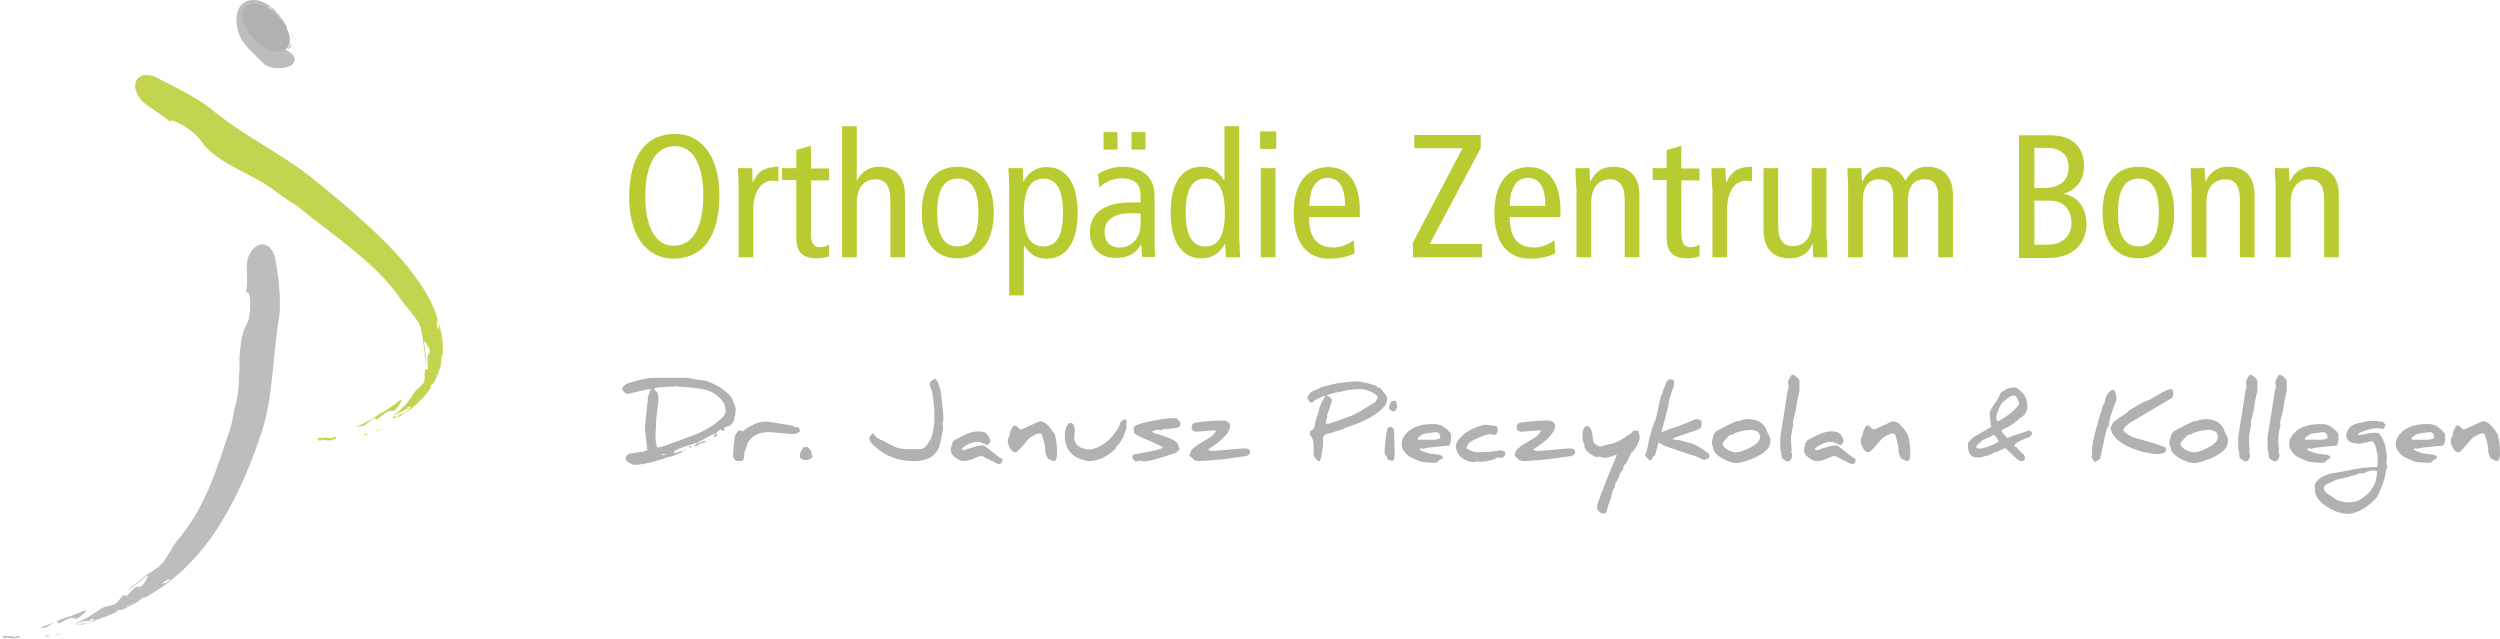<svg xmlns="http://www.w3.org/2000/svg" xmlns:xlink="http://www.w3.org/1999/xlink" id="Ebene_1" x="0px" y="0px" width="715.2px" height="182.7px" viewBox="0 0 715.2 182.7" style="enable-background:new 0 0 715.2 182.7;" xml:space="preserve"><style type="text/css">	.st0{enable-background:new    ;}	.st1{fill:#BACB31;}	.st2{fill:#B1B1B0;}	.st3{opacity:0.85;}</style><g id="Layer_1">	<g>		<g class="st0">			<path class="st1" d="M193.1,38.3c7.8,0,12.7,6.7,12.7,17.5c0,12.1-4.9,18.2-13.1,18.2c-7.8,0-12.7-6.7-12.7-17.5     C180,44.4,184.9,38.3,193.1,38.3z M192.7,70.3c4.6,0,8.5-3.8,8.5-14.6c0-7.1-2.2-13.9-8.1-13.9c-4.6,0-8.5,3.8-8.5,14.6     C184.6,63.5,186.8,70.3,192.7,70.3z"></path>			<path class="st1" d="M211.3,53.6c0-1.9-0.1-3.7-0.2-5.5h4.1l0.1,4h0.1c1.4-3.1,3.5-4.4,7.3-4.4v4.2c-0.5-0.1-1.1-0.2-1.6-0.2     c-3.2,0-5.6,2.8-5.6,8.4v13.5h-4.2V53.6z"></path>			<path class="st1" d="M237.3,73.3c-1,0.3-2.4,0.6-3.6,0.6c-3.9,0-5.9-1.5-5.9-6V51.5h-4.1v-3.4h4.1v-5.2l4.2-1.2v6.5h5.2v3.4h-5.2     v15.1c0,2.9,0.8,4,2.6,4c1.1,0,1.8-0.3,2.6-0.7V73.3z"></path>			<path class="st1" d="M240.9,36.1h4.2v15.5h0.1c1.1-2.2,3.3-3.9,6.2-3.9c4.5,0,7.5,2.5,7.5,8.2v17.7h-4.2V57.1     c0-4-1.5-5.8-4.2-5.8c-3.3,0-5.4,2.3-5.4,6.9v15.4h-4.2V36.1z"></path>			<path class="st1" d="M274,47.7c6.8,0,10.3,5.1,10.3,13.1c0,8-3.5,13.1-10.3,13.1s-10.3-5.1-10.3-13.1     C263.7,52.8,267.2,47.7,274,47.7z M274,70.5c4,0,5.9-3.3,5.9-9.7s-1.9-9.7-5.9-9.7c-4,0-5.9,3.3-5.9,9.7S270,70.5,274,70.5z"></path>			<path class="st1" d="M288.7,52.8c0-1.6-0.2-3.2-0.2-4.7h4.1l0.1,3.8h0.1c1.1-2,3-4.1,6.7-4.1c5.3,0,8.8,4.3,8.8,13.1     s-3.6,13.1-8.8,13.1c-2.9,0-4.8-1.1-6.5-3.8h-0.1v14.3h-4.2V52.8z M298.5,70.5c3.9,0,5.6-3.3,5.6-9.7s-1.8-9.7-5.6-9.7     s-5.6,3.3-5.6,9.7S294.6,70.5,298.5,70.5z"></path>			<path class="st1" d="M314.1,49.8c2.1-1.4,4.7-2.1,7.2-2.1c3.8,0,6,1.6,6.8,2.4c1.1,1.1,2.2,2.7,2.2,6.2v13.3c0,1.5,0.1,3,0.2,3.9     h-3.8l-0.2-3.5h-0.1c-1.1,2-3.2,3.8-7.2,3.8c-4.2,0-7.4-2.5-7.4-7.3c0-5,3.2-8.6,12-8.6h2.5v-1.2c0-1.9-0.1-3-1-4.1     c-0.9-1.1-2.5-1.6-4.2-1.6c-2.6,0-5.1,1-6.6,2.7L314.1,49.8z M315.7,37.8h4v5h-4V37.8z M326.3,61.1c-0.8-0.1-1.8-0.1-3-0.1     c-5,0-7.3,2.3-7.3,5.3c0,2.7,1.4,4.5,4.3,4.5c3.6,0,6-3,6-6.5V61.1z M323.7,37.8h4v5h-4V37.8z"></path>			<path class="st1" d="M354.6,68.9c0,1.5,0.1,3.2,0.2,4.7h-4.1l-0.2-3.8h-0.1c-1.1,2-3,4.1-6.7,4.1c-5.3,0-8.8-4.3-8.8-13.1     s3.5-13.1,8.8-13.1c2.9,0,4.8,1.2,6.5,3.9h0.1V36.1h4.2V68.9z M344.8,51.1c-3.9,0-5.6,3.3-5.6,9.7s1.8,9.7,5.6,9.7     c3.9,0,5.6-3.3,5.6-9.7S348.7,51.1,344.8,51.1z"></path>			<path class="st1" d="M365.1,37.6v5h-4.6v-5H365.1z M360.7,48.1h4.2v25.5h-4.2V48.1z"></path>			<path class="st1" d="M374.5,62.1c0,5.9,2.3,8.7,7,8.7c2.1,0,4.4-1,5.8-2.1l0.2,3.8c-2,1-4.6,1.5-7.2,1.5     c-6.8,0-10.2-5.1-10.2-13.1c0-8,3.5-13.1,9.9-13.1c5.8,0,9,4.6,9,12.1v2.2H374.5z M384.8,58.9c0-5.3-1.7-8-5-8     c-2.7,0-5.1,2-5.2,8H384.8z"></path>			<path class="st1" d="M404.2,69.4l14.2-27h-13.8v-3.8h19v3.8L409,69.8h15v3.8h-19.8V69.4z"></path>			<path class="st1" d="M431.9,62.1c0,5.9,2.3,8.7,7,8.7c2.1,0,4.4-1,5.8-2.1l0.2,3.8c-2,1-4.6,1.5-7.2,1.5     c-6.8,0-10.2-5.1-10.2-13.1c0-8,3.5-13.1,9.9-13.1c5.8,0,9,4.6,9,12.1v2.2H431.9z M442.1,58.9c0-5.3-1.7-8-5-8     c-2.7,0-5.1,2-5.2,8H442.1z"></path>			<path class="st1" d="M450.9,53.6c0-1.9-0.2-3.7-0.2-5.5h4l0.2,3.8h0.1c1.4-2.9,3.5-4.2,6.5-4.2c4.5,0,7.5,2.5,7.5,8.2v17.7h-4.2     V57.1c0-4-1.5-5.8-4.2-5.8c-3.3,0-5.4,2.3-5.4,6.9v15.4h-4.2V53.6z"></path>			<path class="st1" d="M486.3,73.3c-1,0.3-2.4,0.6-3.6,0.6c-3.8,0-5.9-1.5-5.9-6V51.5h-4v-3.4h4v-5.2l4.2-1.2v6.5h5.2v3.4H481v15.1     c0,2.9,0.8,4,2.6,4c1.1,0,1.8-0.3,2.6-0.7V73.3z"></path>			<path class="st1" d="M489.8,53.6c0-1.9-0.2-3.7-0.2-5.5h4l0.2,4h0.1c1.4-3.1,3.5-4.4,7.3-4.4v4.2c-0.5-0.1-1.1-0.2-1.6-0.2     c-3.2,0-5.5,2.8-5.5,8.4v13.5h-4.2V53.6z"></path>			<path class="st1" d="M522.6,68.1c0,1.8,0.1,3.7,0.2,5.5h-4.1l-0.1-3.8h-0.1c-1.3,2.9-3.5,4.1-6.5,4.1c-4.5,0-7.5-2.5-7.5-8.2     V48.1h4.2v16.5c0,4.1,1.5,5.8,4.2,5.8c3.3,0,5.4-2.3,5.4-6.9V48.1h4.2V68.1z"></path>			<path class="st1" d="M528.7,53.6c0-1.9-0.2-3.7-0.2-5.5h4l0.2,3.8h0.1c1.4-2.9,3.5-4.2,6.3-4.2c2.7,0,4.7,1.4,6,4     c1.4-2.5,3.3-4,6.2-4c4.4,0,7.4,2.5,7.4,8.2v17.7h-4.2V56.1c0-3.2-1.4-4.8-3.9-4.8c-3.1,0-4.8,1.9-4.8,6.5v15.8h-4.2V56.1     c0-3.2-1.4-4.8-3.9-4.8c-3.1,0-4.8,1.9-4.8,6.5v15.8h-4.2V53.6z"></path>			<path class="st1" d="M577.6,38.7h8.9c6.8,0,9.7,3.7,9.7,8.9c0,3.8-2.2,6.8-5.8,7.8v0.1c3.8,0.5,6.5,3.8,6.5,8.7     c0,4.9-3.3,9.6-10.9,9.6h-8.4V38.7z M582,53.8h2.6c4.9,0,7.2-2.3,7.2-6c0-3-1.8-5.5-6.4-5.5H582V53.8z M582,70h3.8     c4.7,0,6.8-3,6.8-6.2c0-3.6-2-6.4-6.2-6.4H582V70z"></path>			<path class="st1" d="M611.8,47.7c6.8,0,10.2,5.1,10.2,13.1c0,8-3.5,13.1-10.2,13.1c-6.8,0-10.3-5.1-10.3-13.1     C601.5,52.8,605,47.7,611.8,47.7z M611.8,70.5c4,0,5.8-3.3,5.8-9.7s-1.8-9.7-5.8-9.7c-4,0-5.9,3.3-5.9,9.7S607.8,70.5,611.8,70.5     z"></path>			<path class="st1" d="M626.9,53.6c0-1.9-0.2-3.7-0.2-5.5h4l0.2,3.8h0.1c1.4-2.9,3.5-4.2,6.5-4.2c4.5,0,7.5,2.5,7.5,8.2v17.7h-4.2     V57.1c0-4-1.5-5.8-4.2-5.8c-3.3,0-5.4,2.3-5.4,6.9v15.4h-4.2V53.6z"></path>			<path class="st1" d="M651,53.6c0-1.9-0.2-3.7-0.2-5.5h4l0.2,3.8h0.1c1.4-2.9,3.5-4.2,6.5-4.2c4.5,0,7.5,2.5,7.5,8.2v17.7h-4.2     V57.1c0-4-1.5-5.8-4.2-5.8c-3.3,0-5.4,2.3-5.4,6.9v15.4H651V53.6z"></path>		</g>		<g class="st0">			<path class="st2" d="M210.5,117.1L210.5,117.1c0-0.1-0.1,0.6-0.2,2c-0.1,0.1-0.2,0.2-0.3,0.3c0,0,0.1,0.1,0.1,0.2     c0,0.7-0.4,1.4-1.2,2.1l-0.4,0.2c-0.2,0.1-0.3,0.2-0.3,0.3c0-0.1-0.1-0.2-0.3-0.3c-0.2,0.2-0.5,0.4-0.9,0.6     c0.1,0.1,0.2,0.1,0.4,0.2c0,0.1-0.2,0.3-0.6,0.7c0,0,0,0,0,0c-0.1,0-0.2-0.2-0.4-0.5H206c-0.3,0.2-0.7,0.6-1.3,1.1     c0.1,0.1,0.2,0.2,0.4,0.2c0.2,0,0.3,0,0.3-0.1c-0.3,0.6-0.7,0.9-1.1,0.9c0-0.1-0.1-0.2-0.2-0.3c0.1,0,0.2-0.1,0.4-0.2v-0.3     c0-0.1-0.1-0.1-0.3-0.1l-5,2.7c0,0-0.1,0-0.1,0c-0.1,0-0.1-0.1-0.1-0.1c-0.1,0-0.2,0.1-0.4,0.2l-3.4,1.1     c-1.3,0.4-2.1,0.9-2.5,1.4c0.1,0.1,0.3,0.2,0.5,0.2c0.1,0,0.4-0.1,0.9-0.3c0.5-0.2,0.9-0.2,0.9-0.2c0.2,0,0.3,0,0.5,0.1     c-0.8,0.3-1.9,0.8-3.4,1.4c-0.2,0-0.5,0-0.8,0.1c-1,0.4-2,0.7-3,1c-3.1,0.9-5.4,1.3-6.8,1.3c-0.2,0-0.6-0.1-1.1-0.4     c-0.5-0.3-0.9-0.5-1.1-0.7c-0.2-0.2-0.3-0.6-0.3-1c0-0.4,0.4-0.8,1.3-1.2c0,0,0.1,0,0.2,0c0.1,0,0.1,0.1,0.2,0.1     c0.1,0,0.3-0.1,0.6-0.2c0.9-0.1,1.6-0.2,2.1-0.3c0.8-0.1,1.3-0.3,1.8-0.5c-0.5-3.9-0.7-6.1-0.7-6.7c0,0,0,0,0,0     c0-0.1,0.1-1,0.3-2.7c0.2-2.1,0.4-3.5,0.4-4.2c0-0.1,0.1-0.3,0.2-0.5c0-0.1-0.1-0.2-0.1-0.4c0-0.1,0-0.2,0-0.3     c0-0.1,0.2-0.8,0.6-2.2c0.1,0,0.3-0.1,0.5-0.2c-0.3-0.2-0.5-0.3-0.7-0.3c0,0-1.1,0.2-3.1,0.7l-3.1,0.7c-0.3,0-0.6-0.2-1-0.6     c-0.3-0.4-0.5-0.6-0.5-0.8c0-0.5,0.4-0.9,1.1-1.4c0.3-0.2,1.2-0.5,2.8-0.9c2.1-0.6,3.7-0.9,4.7-0.9h10.2c0,0,0.3,0.1,0.9,0.2     c0.6,0.1,0.9,0.2,1,0.2c0.8,0.1,1.7,0.2,2.5,0.3c1.5,0.3,3.2,1,4.9,2.1c1.8,1.2,3,2.4,3.5,3.5c0.1,0.3,0.3,0.7,0.5,1.3     C210.4,116.4,210.5,116.9,210.5,117.1z M207.6,117.6c-0.1-1-0.2-1.5-0.2-1.5c-0.1,0-0.1-0.1-0.1-0.2c-0.2-0.9-1.1-1.9-2.5-3     c-0.9-0.7-1.9-1.1-3-1.4c-1.6-0.4-4.1-0.7-7.7-0.9c-0.3-0.1-0.5-0.2-0.5-0.2c-0.1,0-0.3,0.1-0.6,0.2c-1.8,0-3.8,0.1-5.8,0.4     c0,0.2,0.1,0.5,0.3,0.8c0.2,0.1,0.4,0.3,0.6,0.6c0.2,0.7,0.3,1.2,0.3,1.7c0,0,0,0.1,0,0.1c0,0.2-0.1,1.1-0.3,2.6     c-0.2,1.9-0.4,3.2-0.4,3.9l-0.2,4.7c0,0.1,0.1,0.9,0.4,2.5c0.2,0.1,0.4,0.1,0.5,0.1c0.5,0,2.5-0.7,6-2c3-1.1,5.1-1.9,6.3-2.5     c2-0.9,3.9-2.2,5.8-3.9C207.2,118.9,207.6,118.2,207.6,117.6z M190.7,130.1c0,0-0.2,0-0.4-0.1c-0.2,0-0.3-0.1-0.4-0.1     c-0.3,0-0.5,0.1-0.5,0.3C190,130.2,190.4,130.1,190.7,130.1C190.7,130.1,190.7,130.1,190.7,130.1z M196.1,128.7     C196.1,128.7,196.1,128.7,196.1,128.7c0,0.1-0.2,0.2-0.5,0.3C195.7,128.8,195.8,128.7,196.1,128.7z M198,127.8     c0,0.1-0.2,0.2-0.8,0.3v-0.5L198,127.8z M202,126.3c0,0-0.2,0.1-0.6,0.3c-0.4,0.2-0.6,0.2-0.6,0.2c-0.4,0-0.7,0-0.8,0.1     c0.1,0.1,0.2,0.1,0.4,0.1c-0.3,0.2-1,0.5-1.9,0.8c0.2-0.5,0.6-0.8,1.4-1.1l1.8-0.6C201.8,126.2,201.9,126.3,202,126.3z      M203.2,125.6c-0.1,0-0.2,0.1-0.3,0.2c0,0,0,0.1,0.1,0.1h-0.6c0.5-0.2,0.8-0.4,0.8-0.4c0,0,0,0-0.1,0L203.2,125.6z"></path>			<path class="st2" d="M228.9,123.4c0,0-0.5,0.3-1.3,0.8l-0.3-0.2c-0.2,0.2-0.4,0.2-0.5,0.2c-0.1,0-1.2-0.1-3.3-0.3l-3.3-0.3     c-2.9,0-4.9,0.9-6.1,2.8c-0.3,0.5-0.6,1.3-0.8,2.4c-0.1,0.1-0.2,0.2-0.3,0.3c0,0.6-0.1,1.5-0.4,2.6c-0.4,0.2-0.9,0.2-1.3,0.2     c-1,0-1.6-0.7-1.6-2c0-0.2,0.1-0.9,0.2-2c0.1-1.3,0.2-2.4,0.3-3c0.5-1.2,1-1.8,1.4-1.8c0.5,0.2,0.8,0.3,0.9,0.3     c0,0,0.4-0.3,1.1-0.9c0.8-0.4,1.6-0.8,2.5-1.3c0.9-0.4,1.9-0.6,3.1-0.6c0.3,0,2.9,0.4,7.7,1.2c0,0,0.1,0.1,0.2,0.3l1.5,0.2     C228.8,123,228.8,123.4,228.9,123.4z"></path>			<path class="st2" d="M232.5,130.6c-0.5,0.7-1,1-1.8,1c-1.3,0-1.9-0.4-1.9-1.3c0-0.6,0.4-1.4,1.1-2.4h1.2c0.8,0.9,1.1,1.4,1.1,1.7     C232.2,130.2,232.3,130.5,232.5,130.6z"></path>			<path class="st2" d="M269.9,119.7c0,0.5-0.1,0.9-0.3,1.1c0.1,0.5,0.2,1,0.2,1.5c0,0.6-0.3,2.2-0.9,4.8c-0.3,1.1-0.8,2.1-1.6,2.9     c-1.2,1.2-3.2,1.9-6,1.9c-2.7,0-5.3-0.6-7.7-1.8c-1.3-0.7-2.6-1.7-4-3c-0.6-0.6-0.9-1.2-0.9-1.8c0-0.3,0.3-0.7,0.8-1.2h0.5     c0.3,0.6,0.7,1,1.1,1.3c0.4,0.2,1,0.5,1.9,0.9c0.7,0.4,1.7,0.9,3.1,1.6c1.3,0.4,2.3,0.6,3.2,0.6c0.1,0,0.2,0,0.3,0     c0.1,0,0.2,0,0.5,0c0.3,0,0.8,0,1.4,0l1.9,0c0.4,0,0.9-0.3,1.5-0.8c0.2-0.2,0.5-0.7,1-1.6l0.3-0.3c0.5-1.3,0.7-2.3,0.8-2.8     c0-0.4,0.1-1.1,0.3-2.2v-2.7c0-1.2-0.2-3.2-0.6-6.1c0,0-0.2-0.3-0.4-0.9c-0.2-0.4-0.3-0.8-0.3-1c0-0.5,0.1-0.8,0.2-0.9l1.2-0.9     c0.7,0.4,1.2,1.5,1.6,3.2c0.2,0.6,0.3,2.1,0.6,4.5C269.8,117.9,269.9,119.2,269.9,119.7z"></path>			<path class="st2" d="M286.8,131.4c0,0.3-0.1,0.7-0.3,1c-0.2,0.3-0.4,0.4-0.7,0.4c-0.4-0.1-1.5-0.6-3.2-1.5     c-1-0.5-1.6-0.8-1.7-0.9c-0.4,0-1,0.2-1.7,0.5c-1,0.4-1.5,0.7-1.7,0.7c-0.6,0.2-1.3,0.3-1.9,0.3c-0.8,0-1.8-0.5-3-1.6     c-0.4-0.6-0.6-1.1-0.6-1.5c0-0.6,0.2-1.4,0.6-2.4c0.1-0.2,0.4-0.5,0.8-0.7l0.9-0.4c2.1-1.3,4-1.9,5.7-1.9c0.5,0,1.1,0.1,1.9,0.4     c0.2,0.1,0.5,0.4,0.9,1c0.3,0.6,0.5,1,0.5,1.3c0,0.5-0.3,0.9-0.9,1.3c-1.2-0.7-2.1-1-2.8-1c-0.7,0-1.4,0.2-2.2,0.5     c-0.9,0.4-1.7,0.9-2.3,1.5c0.1,0.3,0.4,0.4,1,0.4c0,0-0.1,0-0.1,0c0-0.1,0.6-0.3,1.9-0.7c1.5-0.5,2.6-0.7,3.4-0.7     c0.2,0,0.9,0.5,2.1,1.5c1.3,1.1,2.3,1.8,2.8,2.1C286.7,131.2,286.8,131.3,286.8,131.4z"></path>			<path class="st2" d="M302.4,129.8c0,1.4-0.3,2.1-1,2.1c-0.1,0-0.3-0.1-0.7-0.3c-0.4-0.2-0.7-0.3-0.9-0.4     c-0.5-0.9-0.8-1.7-0.8-2.6c0-1-0.3-2.4-1-4.4c-0.1-0.1-0.3-0.2-0.7-0.2c-0.3,0-0.7,0.1-1.2,0.4c-0.1,0-0.2,0.1-0.4,0.2l-0.8,0.4     c-0.4,0.3-1.1,1-2.1,2.3c-1.2,1.4-2,2.1-2.2,2.1c-0.7,0-1.3-0.4-1.7-1.3c-0.4-0.7-0.6-1.4-0.6-2.1c0-0.3,0.2-0.8,0.6-1.7     c0-0.2,0-0.5,0.1-0.8c0.1-0.2,0.3-0.7,0.8-1.6c0,0,0.2,0,0.4-0.1c0.3,0,0.4-0.1,0.5-0.1c0,0.1,0.2,0.4,0.6,0.7s0.7,0.5,0.8,0.5     c0,0,0.9-0.4,2.7-1.2c1.7-0.8,2.6-1.2,2.7-1.2c1,0,2,0.7,3.2,2.2c0.2,0.3,0.6,0.9,1.1,1.7C302.2,125.9,302.4,127.7,302.4,129.8z"></path>			<path class="st2" d="M322.3,121.5c0,0.6-0.1,1.1-0.2,1.5c-0.3,0.7-0.6,1.5-0.9,2.4c-0.1,0-0.2,0.1-0.3,0.3     c-0.1,0.3-0.3,0.7-0.7,1.2l-1,1.1c0,0.1-0.1,0.2-0.1,0.4c-1,1-2.3,1.9-4,2.8c-1.6,0.5-2.8,0.7-3.5,0.7c-0.5,0-1.1-0.1-2-0.4     c-3.3-1-5-3.4-5-7.1c0-1.3,0.4-2.4,1.2-3.4h0.8c0.6,0.4,0.9,1.1,0.9,2.1c0,0,0,0.4-0.1,1s-0.1,0.9-0.1,1c0,1.7,0.9,2.7,2.7,3.2     c0.6,0.2,1,0.3,1,0.3c0,0,0,0,0,0c0,0,0.2,0,0.5,0c0.3,0,0.5-0.1,0.5-0.1c1,0,2.3-0.5,3.9-1.6c1-0.7,2-1.6,2.9-2.9     c1-1.2,1.5-2.3,1.7-3c0-0.1,0.2-0.4,0.5-0.6c0.3-0.3,0.6-0.4,0.7-0.4C322.1,119.7,322.3,120.3,322.3,121.5z"></path>			<path class="st2" d="M337.4,128.5c0,0.2-0.2,0.4-0.6,0.7c-0.4,0.3-0.7,0.5-1.1,0.6c-0.7,0.2-1.9,0.6-3.8,1.2     c-2.1,0.6-3.7,1-4.7,1c0,0-0.2,0-0.6-0.1s-0.6-0.1-0.6-0.1c0,0-0.4,0.1-1.1,0.2c-0.2,0-0.4-0.2-0.6-0.5c-0.3-0.3-0.4-0.6-0.4-0.8     c0-0.1,0.1-0.3,0.4-0.7l4.4-0.8c1.9-0.3,3.2-0.7,3.9-1.1c0-0.1,0-0.1,0-0.2c-0.3-0.2-1.4-0.7-3.1-1.5c-1.8-0.8-2.9-1.2-3.2-1.4     c-0.3-0.1-0.9-0.4-1.6-0.9c-0.2-0.2-0.3-0.6-0.3-1.3c0,0,0,0.1,0,0.1c0,0-0.1-0.1-0.1-0.2c0-0.1,0-0.1,0-0.2     c0-0.4,0.5-0.8,1.4-1.1c1.1-0.4,2.8-0.8,4.9-1.2c2.2-0.4,4-0.6,5.4-0.6c0.4,0,0.6,0.1,0.8,0.2c0.6,0.6,0.9,1.1,0.9,1.4     c0,0.5-0.2,0.9-0.6,1.1c-0.3,0.1-1.8,0.3-4.4,0.5c-0.5,0.2-0.8,0.3-0.8,0.3c0,0-0.1,0-0.2-0.1c-0.2,0-0.2-0.1-0.3-0.1     c-0.5,0-1.1,0.2-1.8,0.5c0.1,0.2,0.4,0.5,0.7,0.6c0.3,0,1,0.2,2,0.5c0.3,0.1,0.8,0.3,1.6,0.6l0.2,0.1c0.2,0,0.6,0.2,1.4,0.6     c0.5,0.2,0.9,0.5,1.3,1c0.2,0.2,0.3,0.5,0.4,1.1c0,0,0.1,0.1,0.2,0.3C337.3,128.4,337.4,128.5,337.4,128.5z"></path>			<path class="st2" d="M357.6,129.3c0,0.6-0.4,1-1.2,1.2c-0.3,0-1,0.1-2.1,0.3c-1.4,0.2-2.9,0.4-4.6,0.6c-3.5,0.3-5.7,0.5-6.8,0.5     c-0.4,0-0.9-0.1-1.4-0.3c0-0.2-0.4-0.6-1.2-1.2c0-0.4,0.2-0.9,0.5-1.6c0-0.1,0.6-0.6,1.6-1.4c0.9-0.5,2.1-1.3,3.8-2.3     c0.4-0.2,0.9-0.8,1.6-1.6c-0.1-0.3-0.3-0.4-0.5-0.4l-2.4,0.2l-2.4,0.2c-1.1,0-1.6-0.4-1.6-1.2s0.4-1.3,1.1-1.4     c2.7-0.4,5.4-0.6,8.3-0.6c0.1,0,0.3,0.1,0.7,0.3l0.6,0.3c0.2,0.4,0.3,0.7,0.3,0.9c0,1.9-2.1,4.1-6.3,6.8c0.3,0.3,0.8,0.4,1.6,0.4     l7.2-0.6h-0.1c0,0,0.4,0,1.2-0.1c0.2,0,0.4,0,0.6,0c0.4,0,0.7,0,0.9,0.1c0.2,0.1,0.4,0.3,0.6,0.4     C357.6,128.9,357.6,129.1,357.6,129.3z"></path>			<path class="st2" d="M396.8,114c0,0.9-0.2,1.5-0.5,1.9c-2,2.6-5.9,4.8-11.8,6.6c0,0.1-0.1,0.2-0.3,0.3c-0.5,0.2-2,0.6-4.4,1.3     c-0.7,0.2-1.1,0.5-1.3,1c0,0.4,0,0.8,0,1.2c0,1.5-0.2,2.8-0.5,4c-0.1,0.6-0.2,1.1-0.4,1.6h-0.5c-0.2-0.1-0.5-0.4-0.8-0.8     c-0.3-0.4-0.5-0.7-0.5-1l0-2.9c-0.1-1.3-0.4-2.2-1-2.6c0,0-0.1-0.2-0.1-0.7c0-0.5,0.1-0.7,0.3-0.7c0.4-0.1,0.7-0.4,1-0.9     c0.1-0.7,0.3-1.6,0.6-2.9c0.1-0.2,0.3-0.5,0.4-0.9c0.5-2.3,1.2-3.9,2.1-5c0,0,0,0,0,0c0-0.1-0.1-0.2-0.4-0.2     c-0.3,0.1-1.2,0.5-2.6,1.2c-0.1,0-0.2,0.2-0.3,0.4c-0.4,0.2-0.6,0.3-0.7,0.3c-0.4,0-0.7-0.5-1.1-1.4c0-0.1,0.1-0.4,0.4-0.8     c0.3-0.5,0.5-0.7,0.6-0.8c0.4-0.2,0.9-0.4,1.6-0.8c0.1,0,0.3-0.1,0.5-0.1c0.5-0.4,1.4-0.7,2.7-1c1.9-0.5,3.4-0.8,4.7-0.9     c1.8-0.2,3-0.3,3.5-0.3c1.2,0,2.9,0.4,5.2,1.1c0.4,0.1,0.7,0.3,0.8,0.6c0.2,0,0.4,0.1,0.8,0.2c0.3,0.3,0.7,0.7,1.1,1.3     C396.6,113,396.8,113.6,396.8,114z M394.1,113.8c0-0.6-0.7-1.2-2.1-1.8c-1.2-0.5-2.1-0.7-2.7-0.7c-0.9,0-2.1,0.1-3.8,0.3     c-0.5,0.1-1.2,0.3-2,0.5c-0.8,0-2.2,0.4-4.1,1c1.1,0.4,1.6,0.9,1.6,1.5c0,0.4-0.4,1.7-1.3,4.1c0,0.6-0.2,1.4-0.4,2.5h0.8     c0.3,0,2.6-0.8,7.1-2.5l0.6-0.3c0.8-0.4,2.7-1.6,5.7-3.4C393.9,114.2,394.1,113.8,394.1,113.8z"></path>			<path class="st2" d="M398.8,123.1c0,0.1,0.1,2.4,0.2,7c0,0,0,0,0,0c0,0.2-0.1,0.7-0.3,1.6l-0.4,0.1c0,0,0,0-0.1,0     c-0.2,0-0.6-0.1-1.3-0.4c0,0,0-0.1,0-0.1c0-0.2-0.1-0.5-0.3-0.8c-0.3-0.5-0.5-0.8-0.5-1c0,0,0-0.1,0-0.2c0-0.3,0-0.9,0.1-1.8     c0.2-1.8,0.4-3.5,0.7-4.9c0.3-0.3,0.6-0.5,1-0.5C398.3,122.1,398.6,122.5,398.8,123.1z M399.7,116.5c0,0.2-0.3,0.7-0.9,1.3     c-1-0.3-1.4-0.7-1.4-1.2c0-0.5,0.2-1.1,0.6-1.8c0.2,0,0.6-0.1,1.3-0.2C399.6,115.4,399.7,116,399.7,116.5z"></path>			<path class="st2" d="M415,124c0.1,0.2,0.1,0.5,0.1,1c0,0.2,0,0.5,0,0.8c-0.1,0.9-0.3,1.5-0.6,1.7c-0.5,0-1.7,0.1-3.4,0.3     l-2.6,0.3h0c0,0-0.5,0.1-1.4,0.3c-0.1-0.1-0.4-0.1-0.8-0.1c-0.1,0.1-0.2,0.2-0.2,0.2c0,0.3,1,0.7,3,1.3c0.6,0,1.2,0.1,1.9,0.2     c1.2,0.1,1.8,0.4,1.8,0.9c0,0.1-0.4,0.4-1.1,0.8c0,0-0.2,0.2-0.6,0.6c-0.7,0.1-1,0.1-1,0.1h0c0,0-0.5,0-1.5-0.1l-1.5-0.1     c-0.3,0-0.8-0.2-1.6-0.5c-0.2-0.1-0.6-0.3-1.3-0.6c-0.8-0.3-1.6-0.8-2.2-1.6c-0.7-0.8-1-1.5-1-2.2c0-0.8,0.1-1.4,0.3-1.8     c1.4-2.8,4.3-4.2,8.7-4.2c1.4,0,2.5,0.3,3.2,1C413.9,122.7,414.5,123.3,415,124z M412.1,125.2c-0.1-0.5-0.2-0.8-0.3-1.1     c0-0.1-0.3-0.3-0.8-0.5c-1.1,0.1-2.3,0.3-3.5,0.5c-0.3,0-0.7,0.2-1.2,0.6c-0.5,0.3-0.7,0.6-0.7,0.8c0,0.2,0.1,0.3,0.2,0.3h4.6     C411.2,125.7,411.9,125.5,412.1,125.2z"></path>			<path class="st2" d="M430.6,129.3c0,0.1,0,0.3,0,0.4c0,0.9-0.5,1.3-1.5,1.3c0,0-0.1,0-0.2-0.1c-0.1,0-0.2-0.1-0.2-0.1     c-0.1,0-0.4,0.1-0.9,0.4c-0.6,0.3-0.9,0.4-1,0.4c-1.6,0.4-2.7,0.5-3.4,0.5c-0.1,0-0.2,0-0.4-0.1c-0.1,0-0.2,0-0.3,0     c-0.1,0-0.2,0-0.3,0c-0.2,0.1-0.5,0.2-0.7,0.2c-1,0-2-0.3-3-0.9c-1-0.6-1.6-1.3-1.9-2.1c-0.2-0.6-0.3-1-0.3-1     c0-0.7,0.1-1.4,0.4-1.9c0.5-0.8,1.3-1.6,2.4-2.5c0.6-0.4,1.3-0.8,2.1-1.2c1.7-0.7,2.9-1.1,3.7-1.1c0,0,0.2,0,0.6,0.1     c0.4,0,0.6,0.1,0.6,0.1c0.9,0,1.5,0.1,1.8,0.3c0.3,0.2,0.4,0.7,0.4,1.3v0c0,0-0.2,0.3-0.4,0.9c-0.2,0.1-0.4,0.2-0.8,0.2     c0,0-0.2,0-0.4-0.1c-0.2,0-0.4-0.1-0.4-0.1c-1.2,0-3.1,0.7-5.7,2.1c-0.6,0.4-1.1,1-1.3,1.9c1.2,0.8,2.4,1.2,3.6,1.2h0     c0,0,0.6-0.1,1.8-0.1l1.8-0.1c0,0,0.5-0.1,1.4-0.2c0.9-0.1,1.4-0.2,1.4-0.2C430,129,430.3,129.1,430.6,129.3z"></path>			<path class="st2" d="M450.6,129.3c0,0.6-0.4,1-1.2,1.2c-0.3,0-1,0.1-2.1,0.3c-1.4,0.2-2.9,0.4-4.6,0.6c-3.5,0.3-5.7,0.5-6.8,0.5     c-0.4,0-0.9-0.1-1.4-0.3c0-0.2-0.4-0.6-1.2-1.2c0-0.4,0.2-0.9,0.5-1.6c0-0.1,0.6-0.6,1.6-1.4c0.9-0.5,2.2-1.3,3.8-2.3     c0.4-0.2,0.9-0.8,1.6-1.6c-0.1-0.3-0.3-0.4-0.5-0.4l-2.4,0.2l-2.4,0.2c-1.1,0-1.6-0.4-1.6-1.2s0.4-1.3,1.1-1.4     c2.7-0.4,5.4-0.6,8.3-0.6c0.1,0,0.3,0.1,0.7,0.3l0.6,0.3c0.2,0.4,0.3,0.7,0.3,0.9c0,1.9-2.1,4.1-6.3,6.8c0.3,0.3,0.8,0.4,1.6,0.4     l7.2-0.6h-0.1c0,0,0.4,0,1.2-0.1c0.2,0,0.4,0,0.6,0c0.4,0,0.7,0,0.9,0.1c0.2,0.1,0.4,0.3,0.6,0.4     C450.6,128.9,450.6,129.1,450.6,129.3z"></path>			<path class="st2" d="M469.1,125.4c0,0.2-0.2,0.7-0.6,1.6s-0.8,1.5-1.1,1.9c-0.2,0.1-0.4,0.4-0.7,0.6c-0.2,0.4-0.6,1.2-1.2,2.5     l-0.1,0.2v0c0,0-0.1,0.2-0.3,0.5c-0.2,0.1-0.4,0.3-0.6,0.6c-0.1,0.1-0.1,0.5-0.2,1.2c-0.2,0-0.4,0.2-0.6,0.5s-0.4,0.9-0.7,1.8     c-0.2,0.4-0.5,1-1,1.8c0,0.2,0,0.4,0,0.7c-0.1,0.2-0.3,0.5-0.6,0.9c0,0.1-0.2,0.9-0.6,2.5c-0.2,0.4-0.4,1-0.7,1.8     c0,0.1-0.2,0.7-0.5,1.9c-0.1,0.3-0.4,0.5-0.9,0.5c-0.5,0-0.9-0.2-1.3-0.6c-0.4-0.4-0.5-0.8-0.5-1.4c0-0.4,0.2-1.2,0.8-2.6     c0.1-0.2,0.2-0.7,0.5-1.6c0.1-0.1,0.3-0.3,0.4-0.6c0.1-0.7,1.4-3.9,3.9-9.8l-0.2-0.2c-1.4,0.6-2.6,0.9-3.4,0.9     c0,0-0.3-0.1-0.7-0.2c-0.5-0.1-0.7-0.2-0.7-0.2c0,0-0.1,0-0.2,0.1c-0.1,0-0.2,0.1-0.2,0.1c-0.4,0-1-0.2-1.8-0.7     c-0.6-0.4-1-0.7-1.2-0.9c-0.5-0.5-0.8-1.1-0.9-1.9c0,0,0.1-0.1,0.1-0.2c0-0.1,0-0.1-0.1-0.1c-0.3-0.4-0.5-1.1-0.5-2.1     c0-1,0.1-1.7,0.2-1.9c0.3-0.7,0.7-1.1,1-1.1c0.8,0,1.4,0.7,1.6,2.2c0.1,0.3,0.1,1.1,0.3,2.2c0.5,0.9,1.3,1.4,2.2,1.4     c0.2,0,0.5-0.1,1.2-0.3c0.8-0.2,1.3-0.4,1.5-0.4c1.1-0.2,2.2-0.6,3.2-1.3c0.5-0.3,1.4-0.9,2.7-1.7c0.1-0.2,0.4-0.5,0.7-0.8h1.4     C468.8,124.1,469.1,124.7,469.1,125.4z"></path>			<path class="st2" d="M474.5,126.5c-0.4,1.6-0.8,2.8-1,3.7c-0.4,0.2-0.6,0.5-0.8,0.9c-0.1,0.4-0.3,0.6-0.6,0.6     c-0.2,0-0.5-0.2-0.7-0.5c-0.5-0.5-0.7-0.8-0.8-0.9c0.6-1.5,0.9-2.8,1-3.8c0-0.2,0.2-0.8,0.4-1.6c0.3-0.8,0.4-1.3,0.4-1.6     c0.5-1.5,0.9-2.7,1.3-3.5c0.6-2.7,1.1-4.8,1.4-6.3c0.2-0.5,0.4-0.9,0.6-1.2c0-0.2,0-0.4,0-0.6c0.4-0.7,0.6-1.1,0.6-1.2     c0.2-0.4,0.3-0.8,0.5-1.3c0.3-0.5,0.6-0.7,1.2-0.7c0.6,0,0.9,0.3,0.9,0.9c0,0.7-0.1,1.1-0.2,1.5c-0.9,2.4-1.4,4.1-1.4,5.2l-2,7.6     c0.6-0.3,1-0.5,1.3-0.5c0,0,0.1,0,0.2-0.1c0.1-0.1,0.2-0.1,0.2-0.1c0,0,0,0,0,0c0,0,0.2-0.1,0.7-0.3c1-0.3,1.8-0.6,2.5-0.8     c0.2-0.1,1.2-0.4,3-1.2c1.4-0.6,2.2-0.9,2.3-0.9h0c0,0,0.4,0.2,1.3,0.6v1.1c0,0.6-0.2,1-0.6,1.2c-0.4,0.2-1.8,0.7-4,1.4     c-2.1,0.7-3.4,1.2-3.8,1.5c0.6,0.2,1.2,0.3,1.8,0.3l4,1c0.3,0.1,1.1,0.5,2.4,1.3c1.6,1,2.4,1.7,2.4,2v0.8     c-0.3,0.1-0.6,0.2-0.7,0.3c-0.4,0.2-0.7,0.3-0.8,0.3c-0.1,0-0.4-0.2-1.1-0.5c-0.7-0.4-1.4-0.6-2-0.8c-0.4-0.1-1.1-0.3-2.2-0.7     c-1.3-0.4-2.2-0.7-2.6-0.9c-1-0.4-1.7-0.6-2.1-0.7C475.9,127.5,475,127,474.5,126.5z"></path>			<path class="st2" d="M506.5,125.7c0,1.2-0.3,2.1-0.9,2.8c-0.6,0.7-1.7,1.5-3.3,2.3c-1.2,0.6-2.5,1-3.9,1.4     c-0.4,0.1-0.8,0.2-1.3,0.3c-1.2,0-2.6-0.4-4.1-1.2c-1.7-0.9-2.7-1.9-2.9-3.1c0-0.1-0.1-0.4-0.2-0.7c-0.2-0.4-0.2-0.7-0.2-0.8     c0-0.2,0.1-0.6,0.3-1.4s0.4-1.2,0.5-1.4c0.2-0.3,0.6-0.7,1.3-1l1.4-0.7c1-0.6,2.2-1.1,3.5-1.7l1.1-0.1c0.1-0.1,0.3-0.2,0.5-0.3     c0.1,0,0.4,0,0.9-0.1s0.9-0.1,0.9-0.1c2.9,0,4.7,1.2,5.5,3.7C506.2,124.9,506.5,125.5,506.5,125.7z M503.5,125.1     c0-1.4-0.9-2.1-2.7-2.1c-1.3,0-2.8,0.3-4.5,0.9c-0.1,0.1-0.3,0.3-0.5,0.4c-0.4,0-0.8,0.1-1.1,0.3c-1.3,1.3-1.9,2.1-1.9,2.4     c0,0.6,0.5,1.1,1.5,1.7c0.9,0.5,1.6,0.7,2.2,0.7c1,0,2.3-0.4,4.1-1.3C502.5,127.1,503.5,126.1,503.5,125.1z"></path>			<path class="st2" d="M514.8,109v2.8c-0.3,1.1-0.7,2.8-1,5.3c-0.1,0.4-0.4,1.6-0.9,3.6c0,0.2,0,0.5,0.1,0.9     c-0.2,0.7-0.4,1.8-0.6,3.2c0,0.5,0,1,0,1.5c0,1.2,0.1,2.1,0.2,2.6c-0.1,0.1-0.1,0.3-0.2,0.5c0.2,0.2,0.3,0.5,0.3,0.9     c0,0.4-0.1,0.8-0.4,1.2c-0.3,0.3-0.5,0.5-0.9,0.5c-0.2,0-0.5-0.1-0.9-0.4s-0.7-0.5-0.8-0.7c0-0.1-0.1-0.7-0.2-1.9     c-0.2-0.2-0.2-0.3-0.2-0.4v-3.5l2.1-13.3c0.2-0.6,0.2-1,0.3-1.2v0c0-0.1,0-0.4-0.1-0.8l-0.1-0.7l0.9-1.7l0.4-0.2     c0.3,0,0.8,0.3,1.3,0.8C514.6,108.4,514.8,108.8,514.8,109z"></path>			<path class="st2" d="M530.9,131.4c0,0.3-0.1,0.7-0.3,1c-0.2,0.3-0.4,0.4-0.7,0.4c-0.4-0.1-1.5-0.6-3.2-1.5     c-1-0.5-1.6-0.8-1.7-0.9c-0.4,0-1,0.2-1.7,0.5c-1,0.4-1.5,0.7-1.7,0.7c-0.6,0.2-1.3,0.3-1.9,0.3c-0.8,0-1.8-0.5-3-1.6     c-0.4-0.6-0.6-1.1-0.6-1.5c0-0.6,0.2-1.4,0.6-2.4c0.1-0.2,0.4-0.5,0.8-0.7l0.9-0.4c2.1-1.3,4-1.9,5.7-1.9c0.5,0,1.1,0.1,1.9,0.4     c0.2,0.1,0.5,0.4,0.9,1c0.3,0.6,0.5,1,0.5,1.3c0,0.5-0.3,0.9-0.9,1.3c-1.2-0.7-2.1-1-2.8-1c-0.7,0-1.4,0.2-2.2,0.5     c-0.9,0.4-1.7,0.9-2.3,1.5c0.1,0.3,0.4,0.4,1,0.4c0,0-0.1,0-0.1,0c0-0.1,0.6-0.3,1.9-0.7c1.5-0.5,2.6-0.7,3.4-0.7     c0.2,0,0.9,0.5,2.1,1.5c1.3,1.1,2.3,1.8,2.8,2.1C530.8,131.2,530.9,131.3,530.9,131.4z"></path>			<path class="st2" d="M546.5,129.8c0,1.4-0.3,2.1-1,2.1c-0.1,0-0.3-0.1-0.7-0.3c-0.4-0.2-0.7-0.3-0.9-0.4     c-0.5-0.9-0.8-1.7-0.8-2.6c0-1-0.3-2.4-1-4.4c-0.1-0.1-0.3-0.2-0.7-0.2c-0.3,0-0.7,0.1-1.2,0.4c-0.1,0-0.2,0.1-0.4,0.2l-0.8,0.4     c-0.4,0.3-1.1,1-2.2,2.3c-1.2,1.4-2,2.1-2.2,2.1c-0.7,0-1.3-0.4-1.7-1.3c-0.4-0.7-0.6-1.4-0.6-2.1c0-0.3,0.2-0.8,0.6-1.7     c0-0.2,0-0.5,0.1-0.8c0.1-0.2,0.3-0.7,0.8-1.6c0,0,0.2,0,0.4-0.1c0.3,0,0.4-0.1,0.5-0.1c0,0.1,0.2,0.4,0.6,0.7s0.7,0.5,0.8,0.5     c0,0,0.9-0.4,2.7-1.2c1.7-0.8,2.6-1.2,2.7-1.2c1,0,2,0.7,3.2,2.2c0.2,0.3,0.6,0.9,1.1,1.7C546.3,125.9,546.5,127.7,546.5,129.8z"></path>			<path class="st2" d="M581.4,124.1c-0.1,0-0.3,0.3-0.7,0.9c-1.9,0.6-3.4,1.3-4.4,2.2v0.5c0.3,0.1,0.5,0.2,0.6,0.3     c0.3,0.4,0.8,0.9,1.4,1.5c0.2,0.1,0.3,0.3,0.6,0.5c0.2,0.4,0.4,0.7,0.4,0.9c0,0.7-0.3,1-0.9,1c-0.4,0-0.8-0.1-1-0.3     c-0.3-0.2-1.1-0.9-2.3-2.1c-0.9-0.8-1.4-1.3-1.5-1.3c0,0-0.5,0.2-1.3,0.6s-1.3,0.6-1.3,0.6c0,0-0.1,0-0.1-0.1c-0.1,0-0.1,0-0.1,0     c0,0-0.3,0.1-0.8,0.4s-0.8,0.5-0.9,0.5c-1.5,0.4-2.6,0.7-3.3,0.7c-1.9,0-2.8-1.1-2.8-3.2c0-0.5,0-0.8,0-0.9     c0-0.1,0.3-0.5,0.9-1.1c0.3-0.4,0.7-0.7,1.3-1c0.5-0.3,1-0.6,1.4-0.8l2.9-1.7c0.1,0,0.1-0.2,0.1-0.4c0,0-0.1-0.6-0.2-1.7     l-0.2-1.7c0-0.6,0.4-1.5,1.2-2.6c1-1.4,1.6-2.4,1.8-3.2c1.3-1.2,2.7-1.8,4.2-1.8c0.3,0,0.9,0.3,1.6,1c0.6,0.6,1,1,1.1,1.2     c0.6,1,0.9,2,0.9,3.1c0,1.1-0.3,1.9-0.9,2.6c-0.1,0.1-1.1,0.9-3,2.4c-0.5,0.3-1.1,0.7-1.9,1.2c-0.3,0.1-0.6,0.2-0.8,0.3     c-0.5,0.2-0.8,0.5-0.8,0.7c0,0.1,0.3,0.5,0.8,1.1c0.5,0.6,0.8,0.9,0.9,0.9c1.4-0.6,3.2-1.2,5.5-1.9c0.2-0.1,0.3-0.2,0.3-0.3     c0.3,0,0.6,0.1,1,0.4S581.4,123.9,581.4,124.1z M571.8,126.3c-0.1-0.3-0.3-0.7-0.7-1.2c-0.4-0.5-0.6-0.7-0.8-0.7     c-0.1,0-0.3,0.2-0.8,0.5c-0.6,0.3-1.4,0.6-2.3,1c-0.2,0.1-0.5,0.4-1,0.9c-0.5,0.5-0.8,0.8-0.8,1v0.4c0.1,0,0.2,0,0.5,0.1     c0.3,0,0.4,0,0.5,0c0.6,0,1.4-0.2,2.6-0.6C570.2,127.2,571.1,126.8,571.8,126.3z M577.6,115.5c0-0.3-0.1-0.8-0.4-1.3     c-0.3-0.7-0.7-1.1-1.2-1.1c-0.4,0-1.2,0.4-2.1,1.2c-0.9,0.7-1.4,1.1-1.5,1.4c-0.3,0.5-0.5,1.1-0.9,2.1c-0.3,0.8-0.4,1.3-0.4,1.4     c0,0.8,0.2,1.3,0.5,1.3c0.5-0.3,1.3-0.7,2.2-1.3c1.5-1,2.6-2,3.4-3C577.5,115.8,577.6,115.6,577.6,115.5z"></path>			<path class="st2" d="M605.5,113.9c0,0.5-0.2,1.2-0.6,2.1c-1,2.4-1.5,4.4-1.7,6c-0.1,0.1-0.3,0.3-0.5,0.6c-0.5,2-1.1,4.9-1.9,8.7     c-0.3,0.2-0.9,0.5-1.6,0.9l-0.9-1.5c0,0,0-0.2,0.1-0.4c0.1-0.2,0.1-0.4,0.1-0.4v-2.1c0.4-2.5,1.5-6.5,3.1-11.8     c0-0.1,0.2-0.3,0.5-0.7c0,0,0.1-0.1,0.1-0.2c0-0.1,0-0.2-0.1-0.3c0.2-0.8,0.4-1.3,0.5-1.5c0.3-0.7,0.9-1.3,1.6-1.8     c0.1,0.1,0.2,0.1,0.3,0.1c0.1,0,0.2,0,0.3-0.1C605.3,112.4,605.5,113.2,605.5,113.9z M621.7,112.4c0,0.8-0.1,1.2-0.3,1.4     c-1.3,0.8-4.1,2.4-8.4,5c-0.4,0.2-1.2,0.7-2.4,1.4c-2.1,1.2-3.1,2.1-3.1,2.8c0,0.4,0.5,0.8,1.4,1.4c0.7,0.4,1.3,0.7,1.7,0.8     c2.5,0.7,5.3,1.5,8.5,2.6c0.4,0.1,0.6,0.4,0.6,0.8c0,0.8-0.9,1.3-2.6,1.3c-0.8,0-1.6-0.1-2.6-0.4c-0.3,0-0.8-0.1-1.4-0.2     c-4.3-1.2-7.1-2.8-8.4-4.7c-0.4-0.5-0.6-1-0.7-1.4c-0.2-0.5-0.3-0.7-0.3-0.8c0,0,0,0,0,0c0-0.1,0.2-0.3,0.5-0.6     c0-0.2,0.1-0.4,0.2-0.7c0.4-0.6,1.7-1.5,3.9-2.9c0.2-0.2,0.5-0.4,0.8-0.8c0.5-0.3,1.8-1.1,4.2-2.4c0.5-0.2,1.2-0.4,2-0.8     c0.7-0.4,1.5-0.9,2.5-1.5c1.6-0.9,2.7-1.4,3.2-1.4c0.3,0,0.5,0.2,0.7,0.6C621.7,112,621.7,112.2,621.7,112.4z"></path>			<path class="st2" d="M637.4,125.7c0,1.2-0.3,2.1-0.9,2.8c-0.6,0.7-1.7,1.5-3.3,2.3c-1.2,0.6-2.5,1-3.9,1.4     c-0.4,0.1-0.8,0.2-1.3,0.3c-1.2,0-2.6-0.4-4.1-1.2c-1.7-0.9-2.7-1.9-2.9-3.1c0-0.1-0.1-0.4-0.2-0.7c-0.2-0.4-0.2-0.7-0.2-0.8     c0-0.2,0.1-0.6,0.3-1.4c0.2-0.7,0.4-1.2,0.5-1.4c0.2-0.3,0.6-0.7,1.3-1l1.4-0.7c1-0.6,2.2-1.1,3.5-1.7l1.1-0.1     c0.1-0.1,0.3-0.2,0.5-0.3c0.1,0,0.4,0,0.9-0.1s0.9-0.1,0.9-0.1c2.9,0,4.7,1.2,5.5,3.7C637.2,124.9,637.4,125.5,637.4,125.7z      M634.5,125.1c0-1.4-0.9-2.1-2.7-2.1c-1.3,0-2.8,0.3-4.5,0.9c-0.1,0.1-0.3,0.3-0.5,0.4c-0.4,0-0.8,0.1-1.1,0.3     c-1.3,1.3-1.9,2.1-1.9,2.4c0,0.6,0.5,1.1,1.5,1.7c0.9,0.5,1.7,0.7,2.2,0.7c1,0,2.3-0.4,4.1-1.3     C633.5,127.1,634.5,126.1,634.5,125.1z"></path>			<path class="st2" d="M645.8,109v2.8c-0.3,1.1-0.7,2.8-1,5.3c-0.1,0.4-0.4,1.6-0.9,3.6c0,0.2,0,0.5,0.1,0.9     c-0.2,0.7-0.4,1.8-0.6,3.2c0,0.5,0,1,0,1.5c0,1.2,0.1,2.1,0.2,2.6c-0.1,0.1-0.1,0.3-0.2,0.5c0.2,0.2,0.3,0.5,0.3,0.9     c0,0.4-0.1,0.8-0.4,1.2c-0.2,0.3-0.5,0.5-0.9,0.5c-0.2,0-0.5-0.1-0.9-0.4c-0.4-0.3-0.7-0.5-0.8-0.7c0-0.1-0.1-0.7-0.2-1.9     c-0.2-0.2-0.2-0.3-0.2-0.4v-3.5l2.1-13.3c0.2-0.6,0.2-1,0.3-1.2v0c0-0.1,0-0.4-0.1-0.8l-0.1-0.7l0.9-1.7l0.4-0.2     c0.3,0,0.8,0.3,1.3,0.8C645.5,108.4,645.8,108.8,645.8,109z"></path>			<path class="st2" d="M654.2,109v2.8c-0.3,1.1-0.7,2.8-1,5.3c-0.1,0.4-0.4,1.6-0.9,3.6c0,0.2,0,0.5,0.1,0.9     c-0.2,0.7-0.4,1.8-0.6,3.2c0,0.5,0,1,0,1.5c0,1.2,0.1,2.1,0.2,2.6c-0.1,0.1-0.1,0.3-0.2,0.5c0.2,0.2,0.3,0.5,0.3,0.9     c0,0.4-0.1,0.8-0.4,1.2c-0.3,0.3-0.5,0.5-0.9,0.5c-0.2,0-0.5-0.1-0.9-0.4s-0.7-0.5-0.8-0.7c0-0.1-0.1-0.7-0.2-1.9     c-0.2-0.2-0.2-0.3-0.2-0.4v-3.5l2.1-13.3c0.2-0.6,0.2-1,0.3-1.2v0c0-0.1,0-0.4-0.1-0.8l-0.1-0.7l0.9-1.7l0.4-0.2     c0.3,0,0.8,0.3,1.3,0.8C653.9,108.4,654.2,108.8,654.2,109z"></path>			<path class="st2" d="M668.9,124c0.1,0.2,0.1,0.5,0.1,1c0,0.2,0,0.5,0,0.8c-0.1,0.9-0.3,1.5-0.6,1.7c-0.5,0-1.6,0.1-3.4,0.3     l-2.6,0.3h0c0,0-0.5,0.1-1.4,0.3c-0.1-0.1-0.4-0.1-0.8-0.1c-0.1,0.1-0.2,0.2-0.2,0.2c0,0.3,1,0.7,3,1.3c0.6,0,1.2,0.1,1.9,0.2     c1.2,0.1,1.8,0.4,1.8,0.9c0,0.1-0.4,0.4-1.1,0.8c0,0-0.2,0.2-0.6,0.6c-0.7,0.1-1,0.1-1,0.1h0c0,0-0.5,0-1.5-0.1l-1.5-0.1     c-0.3,0-0.8-0.2-1.6-0.5c-0.2-0.1-0.6-0.3-1.3-0.6c-0.8-0.3-1.6-0.8-2.2-1.6c-0.7-0.8-1-1.5-1-2.2c0-0.8,0.1-1.4,0.3-1.8     c1.4-2.8,4.3-4.2,8.7-4.2c1.4,0,2.5,0.3,3.2,1C667.8,122.7,668.4,123.3,668.9,124z M665.9,125.2c-0.1-0.5-0.2-0.8-0.3-1.1     c0-0.1-0.3-0.3-0.8-0.5c-1.1,0.1-2.3,0.3-3.5,0.5c-0.3,0-0.7,0.2-1.2,0.6c-0.5,0.3-0.7,0.6-0.7,0.8c0,0.2,0.1,0.3,0.2,0.3h4.6     C665.1,125.7,665.8,125.5,665.9,125.2z"></path>			<path class="st2" d="M683,133.6c0,0-0.1,0.2-0.2,0.4s-0.2,0.4-0.2,0.4c-0.2,2.3-1.1,4.8-2.5,7.7c-1.2,1.4-2.6,2.6-4.1,3.5     c-1.6,0.9-3,1.4-4.2,1.4c-1.7,0-3.5-0.5-5.4-1.6c-1.8-1-3-2.1-3.6-3.2c-0.4-0.7-0.6-1.6-0.6-3c0-1.6,1.6-2.9,4.8-3.8     c1.7-0.2,3.4-0.5,5.1-0.9c3-0.6,5.6-0.9,7.8-0.9c0.2-0.1,0.3-0.5,0.3-1.2v-2.4c0-0.1,0-0.2,0-0.2c0,0,0,0.1-0.1,0.1     c0,0-0.1-0.1-0.1-0.3c-0.1-1.2-0.5-2.3-1.1-3.3c-0.2,0-0.4,0-0.5,0c-0.3,0-0.6,0-0.8,0.1c-1.7,0.4-2.7,0.6-3.1,0.6     c0,0-0.1,0-0.3-0.1c-0.2-0.1-0.3-0.1-0.3-0.1c-0.7,0-1.3-0.2-1.9-0.6c-0.5-0.4-0.8-0.9-0.8-1.4c0-0.8,0.2-1.4,0.7-2.1     c0.5-0.7,1.2-1.2,2.2-1.5c0.2-0.1,0.9-0.2,1.9-0.4c0.8-0.3,2-0.4,3.7-0.4c0.3,0,0.6,0.1,0.9,0.2c0.1,0,0.1,0,0.2,0     c0.2,0,0.5,0,0.8,0.1c0.5,0.3,0.8,0.6,0.8,1.1c-0.1,0.1-0.2,0.4-0.5,0.9c-0.9-0.1-1.6-0.2-2-0.2c-0.8,0-1.9,0.2-3.3,0.7     c-1.4,0.5-2.1,0.9-2.1,1.2c0.1,0,0.2,0,0.4,0c0.7,0,1.5-0.1,2.4-0.4c0.4-0.1,1.1-0.2,2.3-0.2c0.5,0,0.8,0.1,1,0.3     c1,1.1,1.5,2.3,1.8,3.6l0.4,2.3v1c0,0.5,0,0.8-0.1,0.9l-0.1,0.1c0,0.1,0.1,0.4,0.2,1C682.9,133.3,683,133.5,683,133.6z      M680,134.8c-0.4-0.2-0.8-0.2-1-0.2c-0.5,0-1.1,0.1-1.8,0.3c-0.2,0.1-0.4,0.3-0.7,0.4c-0.4,0-0.9,0.1-1.6,0.2     c-0.7,0.3-1.6,0.5-2.6,0.8c-0.3,0.1-1.7,0.4-4.1,1l-1.2,0.6c-1.5,0.6-2.2,1.1-2.2,1.7c0,0.8,0.7,1.6,2.1,2.3     c0.5,0.4,1.1,0.8,2,1.3c1,0.3,2,0.5,3.2,0.5c0.1,0,0.3,0,0.9-0.1l0.8-0.1c0.4,0,1.2-0.4,2.3-1.2c0.9-0.7,1.6-1.3,2-1.8     c0.6-0.8,1-1.5,1.3-2.2c0.4-1,0.6-2.1,0.6-3.3C680,134.9,680,134.9,680,134.8z"></path>			<path class="st2" d="M699.4,124c0.1,0.2,0.1,0.5,0.1,1c0,0.2,0,0.5,0,0.8c-0.1,0.9-0.3,1.5-0.6,1.7c-0.5,0-1.6,0.1-3.4,0.3     l-2.6,0.3h0c0,0-0.5,0.1-1.4,0.3c-0.1-0.1-0.4-0.1-0.8-0.1c-0.1,0.1-0.2,0.2-0.2,0.2c0,0.3,1,0.7,3,1.3c0.6,0,1.2,0.1,1.9,0.2     c1.2,0.1,1.8,0.4,1.8,0.9c0,0.1-0.4,0.4-1.1,0.8c0,0-0.2,0.2-0.6,0.6c-0.7,0.1-1,0.1-1,0.1h0c0,0-0.5,0-1.5-0.1l-1.5-0.1     c-0.3,0-0.8-0.2-1.6-0.5c-0.2-0.1-0.6-0.3-1.3-0.6c-0.8-0.3-1.6-0.8-2.2-1.6c-0.7-0.8-1-1.5-1-2.2c0-0.8,0.1-1.4,0.3-1.8     c1.4-2.8,4.3-4.2,8.7-4.2c1.4,0,2.5,0.3,3.2,1C698.3,122.7,698.8,123.3,699.4,124z M696.4,125.2c-0.1-0.5-0.2-0.8-0.3-1.1     c0-0.1-0.3-0.3-0.8-0.5c-1.1,0.1-2.3,0.3-3.5,0.5c-0.3,0-0.7,0.2-1.2,0.6c-0.5,0.3-0.7,0.6-0.7,0.8c0,0.2,0.1,0.3,0.2,0.3h4.6     C695.6,125.7,696.2,125.5,696.4,125.2z"></path>			<path class="st2" d="M715.2,129.8c0,1.4-0.3,2.1-1,2.1c-0.1,0-0.3-0.1-0.7-0.3c-0.4-0.2-0.7-0.3-0.9-0.4     c-0.5-0.9-0.8-1.7-0.8-2.6c0-1-0.3-2.4-1-4.4c-0.1-0.1-0.3-0.2-0.7-0.2c-0.3,0-0.7,0.1-1.2,0.4c-0.1,0-0.2,0.1-0.4,0.2l-0.8,0.4     c-0.4,0.3-1.1,1-2.1,2.3c-1.2,1.4-2,2.1-2.2,2.1c-0.7,0-1.3-0.4-1.7-1.3c-0.4-0.7-0.6-1.4-0.6-2.1c0-0.3,0.2-0.8,0.6-1.7     c0-0.2,0-0.5,0.1-0.8c0.1-0.2,0.3-0.7,0.8-1.6c0,0,0.2,0,0.4-0.1c0.3,0,0.4-0.1,0.5-0.1c0,0.1,0.2,0.4,0.6,0.7s0.7,0.5,0.8,0.5     c0,0,0.9-0.4,2.7-1.2c1.7-0.8,2.6-1.2,2.7-1.2c1,0,2,0.7,3.2,2.2c0.2,0.3,0.6,0.9,1.1,1.7C715,125.9,715.2,127.7,715.2,129.8z"></path>		</g>	</g>	<g>		<g>			<g>				<g>					<path class="st2" d="M82,13.9c-1.9,1.9-6.1,0.7-9.3-2.6S68.3,3.8,70.2,2c1.9-1.9,6.1-0.7,9.3,2.6C82.8,7.9,83.9,12.1,82,13.9z"></path>					<g>						<g>							<g>								<g class="st3">									<g>										<path class="st2" d="M83.8,10.6c0-0.2,0-0.3,0-0.5c0,0.1-0.1,0.2-0.2,0.3C83.5,10.5,83.7,10.5,83.8,10.6z"></path>										<path class="st2" d="M83.7,9.6L83.7,9.6c0-0.1-0.1-0.1-0.1-0.1C83.7,9.5,83.7,9.6,83.7,9.6z"></path>										<path class="st2" d="M83.3,8.9c0,0.1,0.1,0.3,0.1,0.4C83.5,9.2,83.4,9,83.3,8.9z"></path>										<path class="st2" d="M83.3,9.6c0.1-0.1,0.2-0.1,0.3-0.1l0,0l-0.2-0.2C83.5,9.4,83.4,9.5,83.3,9.6z"></path>										<path class="st2" d="M83.3,9.6c-0.1,0.1-0.2,0.2-0.2,0.2C83.2,9.7,83.3,9.6,83.3,9.6z"></path>										<path class="st2" d="M80.9,10.1c-0.1,0,0.6-0.2,0.4-0.3c-0.3-0.2-0.7-0.3-0.8-0.6c-0.2,0,0.4-0.5,0.2-0.6            c-0.3-0.2-1.5-0.3-1.3,0c0.4,0.5,0.7,0.8,1,1.2c0.4,0.3,0.9,0.7,1.2,1.1c0.1,0.1,0,0.3,0,0.4c0.1-0.2,0.2-0.3,0.3-0.5            C82.1,10.5,81.1,10.4,80.9,10.1z"></path>										<path class="st2" d="M82.7,14c0-0.1,0-0.3,0-0.3c0.6,0,0.7-0.6,0.6-1c-0.1,0-0.2,0-0.4,0.1c0,0.2,0.1,0.3,0.4,0.2            c-0.6,0.3-0.8,0.5-1,0.9C82.3,13.9,82.5,14,82.7,14z"></path>										<path class="st2" d="M82.1,14c0-0.1,0.1-0.1,0.1-0.2h-0.1C82.1,13.8,82.1,13.9,82.1,14L82.1,14z"></path>										<path class="st2" d="M82.1,7.7c-0.5-0.9-1-1.6-1.5-2.4c-0.2,0-0.3,0.1-0.3,0s0.1-0.2,0-0.3l-0.2-0.3c0,0-0.1,0-0.1-0.1            l0,0c-0.1,0-0.2,0.1-0.2,0.2c0,0.1-0.1,0.2-0.1,0.3c0-0.1,0.1-0.2,0.1-0.3s0-0.2,0-0.3c-0.1-0.1-0.2-0.1-0.3-0.2            c0.2,0,0.3,0.1,0.3,0.2L80,4.6h0.1c-0.2-0.3-0.4-0.5-0.6-0.7c-0.1,0-0.1-0.1-0.2-0.1c-0.2-0.1-0.5-0.1-0.3-0.5l-0.1-0.1            c0,0,0,0,0,0.1V3.2c-0.2-0.2-0.3-0.3-0.5-0.5c-0.2,0-0.4,0.1-0.6,0.1c0,0,0-0.3,0.1-0.4c-0.2,0.1-0.3,0.2-0.4,0.2            c0,0.2,0,0.5,0,0.7c-0.1,0.4,0.7-0.4,0.4,0.3c0.3-0.7-0.5,0.1-0.4-0.3c0-0.2,0-0.4,0-0.7c-0.3,0-0.4-0.2-0.5-0.7            c0.4-0.1,0.5,0.3,0.5,0.7c0.1,0,0.3,0,0.4-0.2c0,0.1-0.1,0.4-0.1,0.4c0.2,0,0.4,0,0.6-0.1c-0.3-0.3-0.7-0.6-1.1-0.9            C75.9,0.7,74.1,0,72.4,0c-0.9,0-1.8,0.2-2.5,0.7c-0.8,0.5-1.4,1.2-1.7,2.1c-0.8,1.9-0.7,4,0,6.4c0.1,0.3,0.2,0.6,0.3,0.9            c0.1,0.2,0.2,0.4,0.3,0.6c0.2,0.4,0.4,0.8,0.7,1.2c0.5,0.7,1.1,1.4,1.7,2.1c1.3,1.3,2.5,2.5,4.2,4.2            c0.6,0.6,1.9,1.1,3.4,1.3c0.4,0,0.8,0,1.2,0s0.8-0.1,1.2-0.1c0.4-0.1,0.8-0.2,1.2-0.3s0.7-0.3,1-0.4            c0.7-0.7,0.9-1.4,0.9-1.9c-0.1-0.5-0.4-0.9-0.7-1.3c-0.7-0.6-1.4-1.1-1.5-1.1c-1.2-0.7-1.3-1-1.7-1.1            c-0.3-0.1-0.8-0.1-1.2-1c0.3,0.5,0.2,0.9-0.3,0.9c-0.4,0-1.1-0.5-1.1-1.5c0-1.5-0.4-2-1.1-2.4c-0.7-0.4-1.6-0.9-1.8-1.7            c-0.1-0.2-0.1-0.4-0.3-0.6c-0.1-0.1-0.1-0.2-0.2-0.3l0,0c0.4-0.3,0.4-0.1,0.2-0.2c-0.1-0.1-0.1-0.2-0.1-0.3            s0.1-0.1,0.2-0.1c0,0,0.2-0.7,0.6-0.9c0.1-0.1,0.5,0.5,0.7,0.7c0.5,0.3,1,0.5,1.6,0.6c-0.5-0.3-0.9-0.4-1.5-0.7            c-0.3-0.2,0.8-0.6,1.1-0.5c0.2,0-0.2,0.7,0,0.6c0.2,0.2,0.6,0.1,0.9,0.2c0.2,0-0.3,0.5-0.2,0.5c0.4,0.2,1.3-0.2,1.3,0.1            c0,0.2,0.1,0.4,0.1,0.6c0,0.1,0.1,0.2,0.2,0.3l0.3,0.1c0.1-0.2,0.3-0.3,0.6-0.5c0,0.1,0,0.3,0,0.5c0-0.1,0-0.3,0-0.5            c-0.2,0.2-0.4,0.3-0.6,0.5c0.6,0.2,1.3,0.6,1.8,1h0.1c-0.2-0.3-0.3-0.6-0.2-1.2c0,0.2-0.2,0.3-0.4,0.2l0.2-0.3            c0.4,0.2,0.7,0.4,0.4,0.9c0,0,0.2,0.1,0.3,0.1c0,0.1-0.2,0.2-0.4,0.3c0,0.1,0.1,0.1,0.1,0.2C81.9,8.3,82.1,7.7,82.1,7.7z"></path>										<path class="st2" d="M79.7,4.4c0.1,0,0.1,0.1,0.2,0.1c-0.1-0.2-0.3-0.4-0.5-0.6C79.2,4.3,79.5,4.3,79.7,4.4z"></path>									</g>								</g>							</g>						</g>					</g>				</g>			</g>			<g>				<g>					<g>						<g>							<g class="st3">								<g>									<path class="st2" d="M12.8,182.2c0.5-0.1,1-0.1,1.6-0.2c-0.3,0-0.5-0.1-0.8-0.2C13.2,181.7,13,182,12.8,182.2z"></path>									<path class="st2" d="M15.8,181.8c0.1,0,0.2,0,0.3,0c0.1,0,0.2-0.1,0.2-0.1L15.8,181.8z"></path>									<path class="st2" d="M18.4,181c-0.5,0.1-0.9,0.2-1.3,0.4C17.4,181.3,17.9,181.2,18.4,181z"></path>									<path class="st2" d="M16.2,181.3c0.2,0.1,0.3,0.2,0.1,0.4l0,0c0.3-0.1,0.5-0.2,0.8-0.3C16.8,181.4,16.5,181.3,16.2,181.3z"></path>									<path class="st2" d="M16.2,181.3c-0.2-0.1-0.5-0.2-0.6-0.3C15.8,181.1,16,181.2,16.2,181.3z"></path>									<path class="st2" d="M16.2,177.8c0.2-0.2,0.4,0.8,0.8,0.5c1.1-0.5,2-1.2,3.2-1.5c0.5-0.3,1.5,0.5,2,0.1           c1.1-0.6,3.6-2.8,1.9-2.2c-1.3,0.5-2.3,0.9-3.3,1.3s-2,0.7-3.2,1.1c-1.8,0.9-3.7,1.6-5.7,2.3c-0.6,0.2-1.1,0.2-1.7,0.1           c0.7,0.1,1.5,0.1,2.3,0.1C13.6,179.7,14.6,178.3,16.2,177.8z"></path>									<path class="st2" d="M1.3,182.7c0.3-0.1,0.8-0.4,0.8-0.4c1.2,0.6,2.5,0.3,3.7,0c-0.2-0.1-0.4-0.3-0.6-0.4           c-0.7,0.1-0.8,0.4-0.1,0.5c-1.5-0.5-2.9-0.5-4.3-0.4C0.9,182.3,0.9,182.6,1.3,182.7z"></path>									<path class="st2" d="M0,182.1c0.3,0,0.6-0.1,0.8-0.1v-0.1C0.5,182,0.2,182.1,0,182.1L0,182.1z"></path>									<path class="st2" d="M23.7,178.7c0.9-0.3,1.7-0.5,2.5-0.8s1.6-0.6,2.4-0.9s1.6-0.6,2.4-0.9s1.5-0.7,2.3-1           c0.1-0.3,0.2-0.5,0.6-0.6c0.3,0,0.6,0,0.9,0c0.5-0.2,0.9-0.4,1.3-0.6c0.1-0.1,0.3-0.2,0.4-0.3l0,0c0.2-0.2,0-0.3-0.2-0.4           c-0.2,0-0.4,0-0.6-0.1c0.1,0,0.4,0,0.6,0.1c0.3,0,0.5,0,0.8-0.1c0.4-0.3,0.7-0.5,1.2-0.7c-0.4,0.4-0.8,0.6-1.2,0.7           c-0.2,0.2-0.4,0.3-0.6,0.5c-0.1,0.1-0.1,0.1-0.2,0.2c1-0.5,2-1,2.9-1.5c0.2-0.2,0.4-0.3,0.5-0.4c0.6-0.5,1.2-1.1,1.9-1           c0.2-0.1,0.3-0.2,0.5-0.3H42c0.1,0,0.2,0,0.2,0c0.7-0.4,1.4-0.9,2.1-1.3c0.3-0.5,0.6-1,1-1.4c0,0,0.5,0,0.7,0           c0-0.3,0.2-0.6,0.4-0.9c-0.5,0.1-1.1,0-1.5,0.1c-0.7-0.1-0.4,1.5-1.5,1.2c1.1,0.3,0.7-1.2,1.5-1.2c0.4-0.1,0.9-0.1,1.5-0.1           c0.5-0.6,1.4-1.2,2.3-1.4c-0.5,1-1.4,1.3-2.3,1.4c-0.2,0.3-0.4,0.6-0.4,0.9c-0.2,0-0.7,0-0.7,0c-0.4,0.4-0.7,1-1,1.4           c1.4-0.9,2.8-1.8,4.1-2.9c4.3-3.3,8-7.2,11.2-11.5s5.9-9,8.4-14.1c2.7-5.6,4.9-11.1,6.7-16.7c1.9-5.6,2.6-11.2,3.2-16.7           c0.6-5.6,1-11.1,2-17.1c0.3-2.3,0.2-5.6-0.1-8.8c-0.1-1.6-0.4-3.2-0.6-4.7c-0.2-1.5-0.4-2.8-0.7-3.9           c-2.5-5.5-6.1-1.8-6.3-1.5c-1.5,2-1.6,3.6-1.6,5.6c0,1,0.1,2.1,0.1,3.4s-0.2,2.8-0.5,4.6c0.4-2.4,1-1.6,1.3,0.4           c0.2,1,0.1,2.3,0,3.7c-0.1,0.7-0.2,1.3-0.3,2c-0.2,0.7-0.4,1.3-0.7,1.8c-0.9,1.6-1.3,3.4-1.6,5.3c-0.1,0.9-0.2,1.9-0.3,2.9           s-0.1,2-0.1,3c0,0.5,0,1,0,1.5s0,1-0.1,1.5c0,1-0.1,2-0.1,3.1c-0.2,2-0.4,4.1-1,5.9c-0.3,0.9-0.5,1.9-0.6,2.9           c-0.2,1-0.4,2.1-0.7,3.2c-1.9,5.7-3.6,11.1-5.8,16.4c-2.2,5.3-4.9,10.5-8.8,15.2c-1.1,1.2-1.9,2.5-2.6,3.8           c-0.8,1.2-1.5,2.5-2.4,3.6c-0.7,0.7-1.5,1.4-2.4,1.9c-0.8,0.6-1.7,1-2.3,1.5c-0.5,0.4-1,0.8-1.4,1.2           c-0.5,0.4-0.9,0.7-1.4,1.1c-0.9,0.7-1.7,1.5-2.5,2.2c1-0.6,1.8-1.4,2.6-2c0.4-0.3,0.8-0.7,1.3-1c0.4-0.4,0.9-0.8,1.4-1.2           c1.4-1.1-0.2,1.8-1.1,2.7c-0.3,0.5-1.6,0-1.9,0.5c-0.5,0.3-0.8,0.7-1.2,1.1c-0.4,0.4-0.8,0.8-1.2,1.2           c-0.3,0.4-0.8-0.4-0.9-0.2c-0.7,0.5-1.1,1.2-1.5,1.7c-0.5,0.5-0.9,1-1.4,1.1c-0.8,0.2-1.5,0.4-2.2,0.5           c-0.4,0.2-0.8,0.3-1.3,0.5c-0.2,0.2-0.5,0.4-0.7,0.5c0.3,0.2,0.5,0.5,0.8,0.8c-0.4,0.1-1.1,0.1-1.5,0.2           c0.4-0.1,1.1-0.1,1.5-0.2c-0.2-0.3-0.4-0.6-0.8-0.8c-0.9,0.6-1.9,1.4-3,2s-2.2,1.2-3.3,1.7l0.1,0.1           c1.3-0.5,2.6-0.8,4.2-0.7c-0.7,0-0.7-0.3,0-0.6c0.2,0.1,0.4,0.2,0.7,0.3c-1.1,0.7-2.2,1.3-3.6,1c0,0-0.5,0.4-0.7,0.5           c-0.4,0-0.5-0.3-0.6-0.5c-0.3,0.1-0.5,0.2-0.8,0.3C21.8,178.6,23.7,178.7,23.7,178.7z"></path>									<path class="st2" d="M37.1,173c-0.2,0.1-0.4,0.3-0.6,0.4c0.8-0.4,1.7-0.8,2.5-1.2C38.4,172,37.8,172.5,37.1,173z"></path>								</g>							</g>						</g>					</g>				</g>			</g>			<g>				<g>					<g>						<g>							<g class="st3">								<g>									<path class="st1" d="M103.9,124.6c0.6-0.1,1.1-0.3,1.7-0.4c-0.3,0-0.6,0-0.9-0.1C104.3,124.1,104.2,124.4,103.9,124.6z"></path>									<path class="st1" d="M107.1,123.7c0.1,0,0.2-0.1,0.3-0.1c0.1-0.1,0.1-0.1,0.2-0.2C107.5,123.6,107.3,123.7,107.1,123.7z"></path>									<path class="st1" d="M109.9,122.4c-0.5,0.2-1,0.4-1.4,0.6C108.9,123,109.4,122.7,109.9,122.4z"></path>									<path class="st1" d="M107.6,123.1c0.2,0.1,0.4,0.2,0.1,0.4l0,0c0.3-0.1,0.5-0.3,0.8-0.4           C108.1,123.1,107.8,123.1,107.6,123.1z"></path>									<path class="st1" d="M107.6,123.1c-0.2-0.1-0.5-0.1-0.6-0.1C107.1,123,107.3,123,107.6,123.1z"></path>									<path class="st1" d="M107,119.6c0.2-0.2,0.5,0.7,1,0.3c1.1-0.8,1.9-1.6,3-2.2c0.4-0.4,1.7,0.1,2-0.4           c0.5-0.4,1.2-1.4,1.6-2.1c0.4-0.7,0.4-1.1-0.3-0.6c-2.2,1.7-3.7,2.8-6,4c-1.8,1.2-3.6,2.3-5.7,3.2           c-0.6,0.2-1.2,0.3-1.8,0.3c0.8,0,1.6-0.1,2.5-0.2C104.5,122,105.5,120.5,107,119.6z"></path>									<path class="st1" d="M91.4,126.1c0.3-0.1,0.9-0.4,0.9-0.4c1.4,0.6,2.7,0.2,4.1-0.3c-0.2-0.1-0.4-0.3-0.7-0.4           c-0.8,0.1-0.8,0.4-0.1,0.5c-1.7-0.4-3.2-0.3-4.7-0.2C91,125.6,91,125.9,91.4,126.1z"></path>									<path class="st1" d="M90,125.5c0.3,0,0.6-0.1,0.9-0.1v-0.1C90.5,125.4,90.2,125.4,90,125.5L90,125.5z"></path>									<path class="st1" d="M115.1,118.7c3.3-2.1,6.1-4.7,8.1-7.7c0-0.3-0.1-0.6,0.2-0.9c0.3-0.2,0.5-0.4,0.7-0.6           c0.3-0.5,0.5-0.9,0.7-1.4c0.1-0.2,0.1-0.4,0.2-0.5l0,0c0-0.3-0.2-0.3-0.4-0.2c-0.2,0.1-0.4,0.3-0.5,0.4           c0.1-0.1,0.3-0.3,0.5-0.4c0.2-0.2,0.4-0.4,0.5-0.7c0.1-0.5,0.2-1,0.4-1.5c0,0.6-0.2,1.1-0.4,1.5c-0.1,0.3-0.1,0.6-0.2,0.9           c0,0.1,0,0.2,0,0.3c0.3-0.6,0.5-1.1,0.7-1.7s0.4-1.2,0.5-1.8c0-0.3,0.1-0.6,0.1-0.8c0-0.9,0-1.8,0.5-2.3c0-0.2,0-0.4,0-0.7           l-0.1,0.1c0-0.1,0.1-0.2,0.1-0.2c0-0.5,0-0.9,0-1.4s0-0.9-0.1-1.4c-0.3-0.6-0.6-1.2-0.8-1.7c0,0,0.2-0.5,0.3-0.7           c-0.3-0.2-0.5-0.5-0.7-0.9c-0.1,0.5-0.3,1-0.5,1.5c-0.2,0.3,0.1,0.6,0.4,0.9c0.2,0.3,0.4,0.7,0,1.1c0.4-0.4,0.2-0.8,0-1.1           c-0.2-0.3-0.6-0.6-0.4-0.9c0.1-0.4,0.3-0.9,0.5-1.5c-0.4-0.8-0.5-1.9-0.4-2.9c0.8,0.9,0.6,2,0.4,2.9           c0.2,0.4,0.4,0.7,0.7,0.9c-0.1,0.2-0.3,0.7-0.3,0.7c0.3,0.6,0.6,1.1,0.8,1.7c-0.1-0.9-0.2-1.8-0.4-2.7           c-0.2-0.9-0.4-1.8-0.7-2.7c-0.2-0.7-0.5-1.4-0.7-2.2c-0.2-0.7-0.5-1.4-0.8-2.1s-0.6-1.4-0.9-2l-1.1-1.9           c-0.3-0.7-0.7-1.3-1.1-1.9l-1.2-1.8c-0.9-1.2-1.7-2.4-2.6-3.5c-3.6-4.5-7.8-8.7-12.3-12.8c-4.9-4.5-9.9-8.6-14.8-12.6           C80.2,43.6,69.7,39,59.9,30.8c-3.8-3.1-11.9-6.9-15.9-9c-6.1-1.6-5.4,3.5-5.2,3.9c1.6,4.9,5.2,4.7,11,10.2           c-4.1-3.5,4.5-0.1,7.7,4.4C62,47,72.3,49.5,79.2,55c1.7,1.4,3.7,2.5,5.9,4c5.2,4.3,10.4,8,15.4,12.1c2.5,2,4.9,4.1,7.3,6.4           c2.3,2.3,4.5,4.7,6.3,7.4c2,2.8,4.2,5,5.7,7.5c0.2,0.5,0.4,1,0.6,1.5c0.1,0.5,0.2,1,0.3,1.5c0.2,1,0.3,1.9,0.4,2.7           c0.4,2.4,0.6,4.4,0.5,6.4c0.4-2.2,0.2-3.8-0.3-6.3c-0.1-0.8,0.2-0.6,0.6,0c0.5,0.6,0.9,1.6,1.1,2.2           c0.2,0.5-0.9,1.3-0.7,1.7c0,0.3,0,0.5,0,0.8s0,0.5,0,0.8c0.1,0.5,0.1,1.1,0.1,1.7c0,0.5-0.9,0.2-0.8,0.4           c-0.3,1.5,0.2,3.2-0.6,4c-0.5,0.6-1.1,1.1-1.7,1.6c-0.3,0.3-0.6,0.6-0.9,1c-0.2,0.3-0.3,0.5-0.5,0.8c0.4,0,0.7,0.2,1,0.4           c-0.4,0.3-1,0.6-1.4,0.9c0.4-0.3,1-0.6,1.4-0.9c-0.3-0.2-0.6-0.4-1-0.4c-1.2,2-3.1,4-5.1,5.6l0.1,0.1           c1.3-0.8,2.5-1.6,4.1-2c-0.7,0.2-0.8,0-0.2-0.5c0.3,0,0.5,0,0.8,0c-0.9,1.1-1.9,2.1-3.3,2.2c0,0-0.4,0.5-0.6,0.7           c-0.4,0.1-0.6-0.2-0.8-0.3c-0.2,0.2-0.5,0.3-0.7,0.5c0.4,0.1,1.1,0,1.7-0.1C114.5,118.9,115.1,118.7,115.1,118.7z"></path>									<path class="st1" d="M125.2,106.7c0,0.2-0.1,0.5-0.2,0.7c0.4-0.9,0.7-1.9,1-2.9c-0.3,0.2-0.5,0.5-0.6,0.9           C125.4,105.8,125.3,106.3,125.2,106.7z"></path>								</g>							</g>						</g>					</g>				</g>			</g>		</g>	</g></g><g id="Ebene_2_00000069389347395370094870000016273146176980943035_"></g></svg>